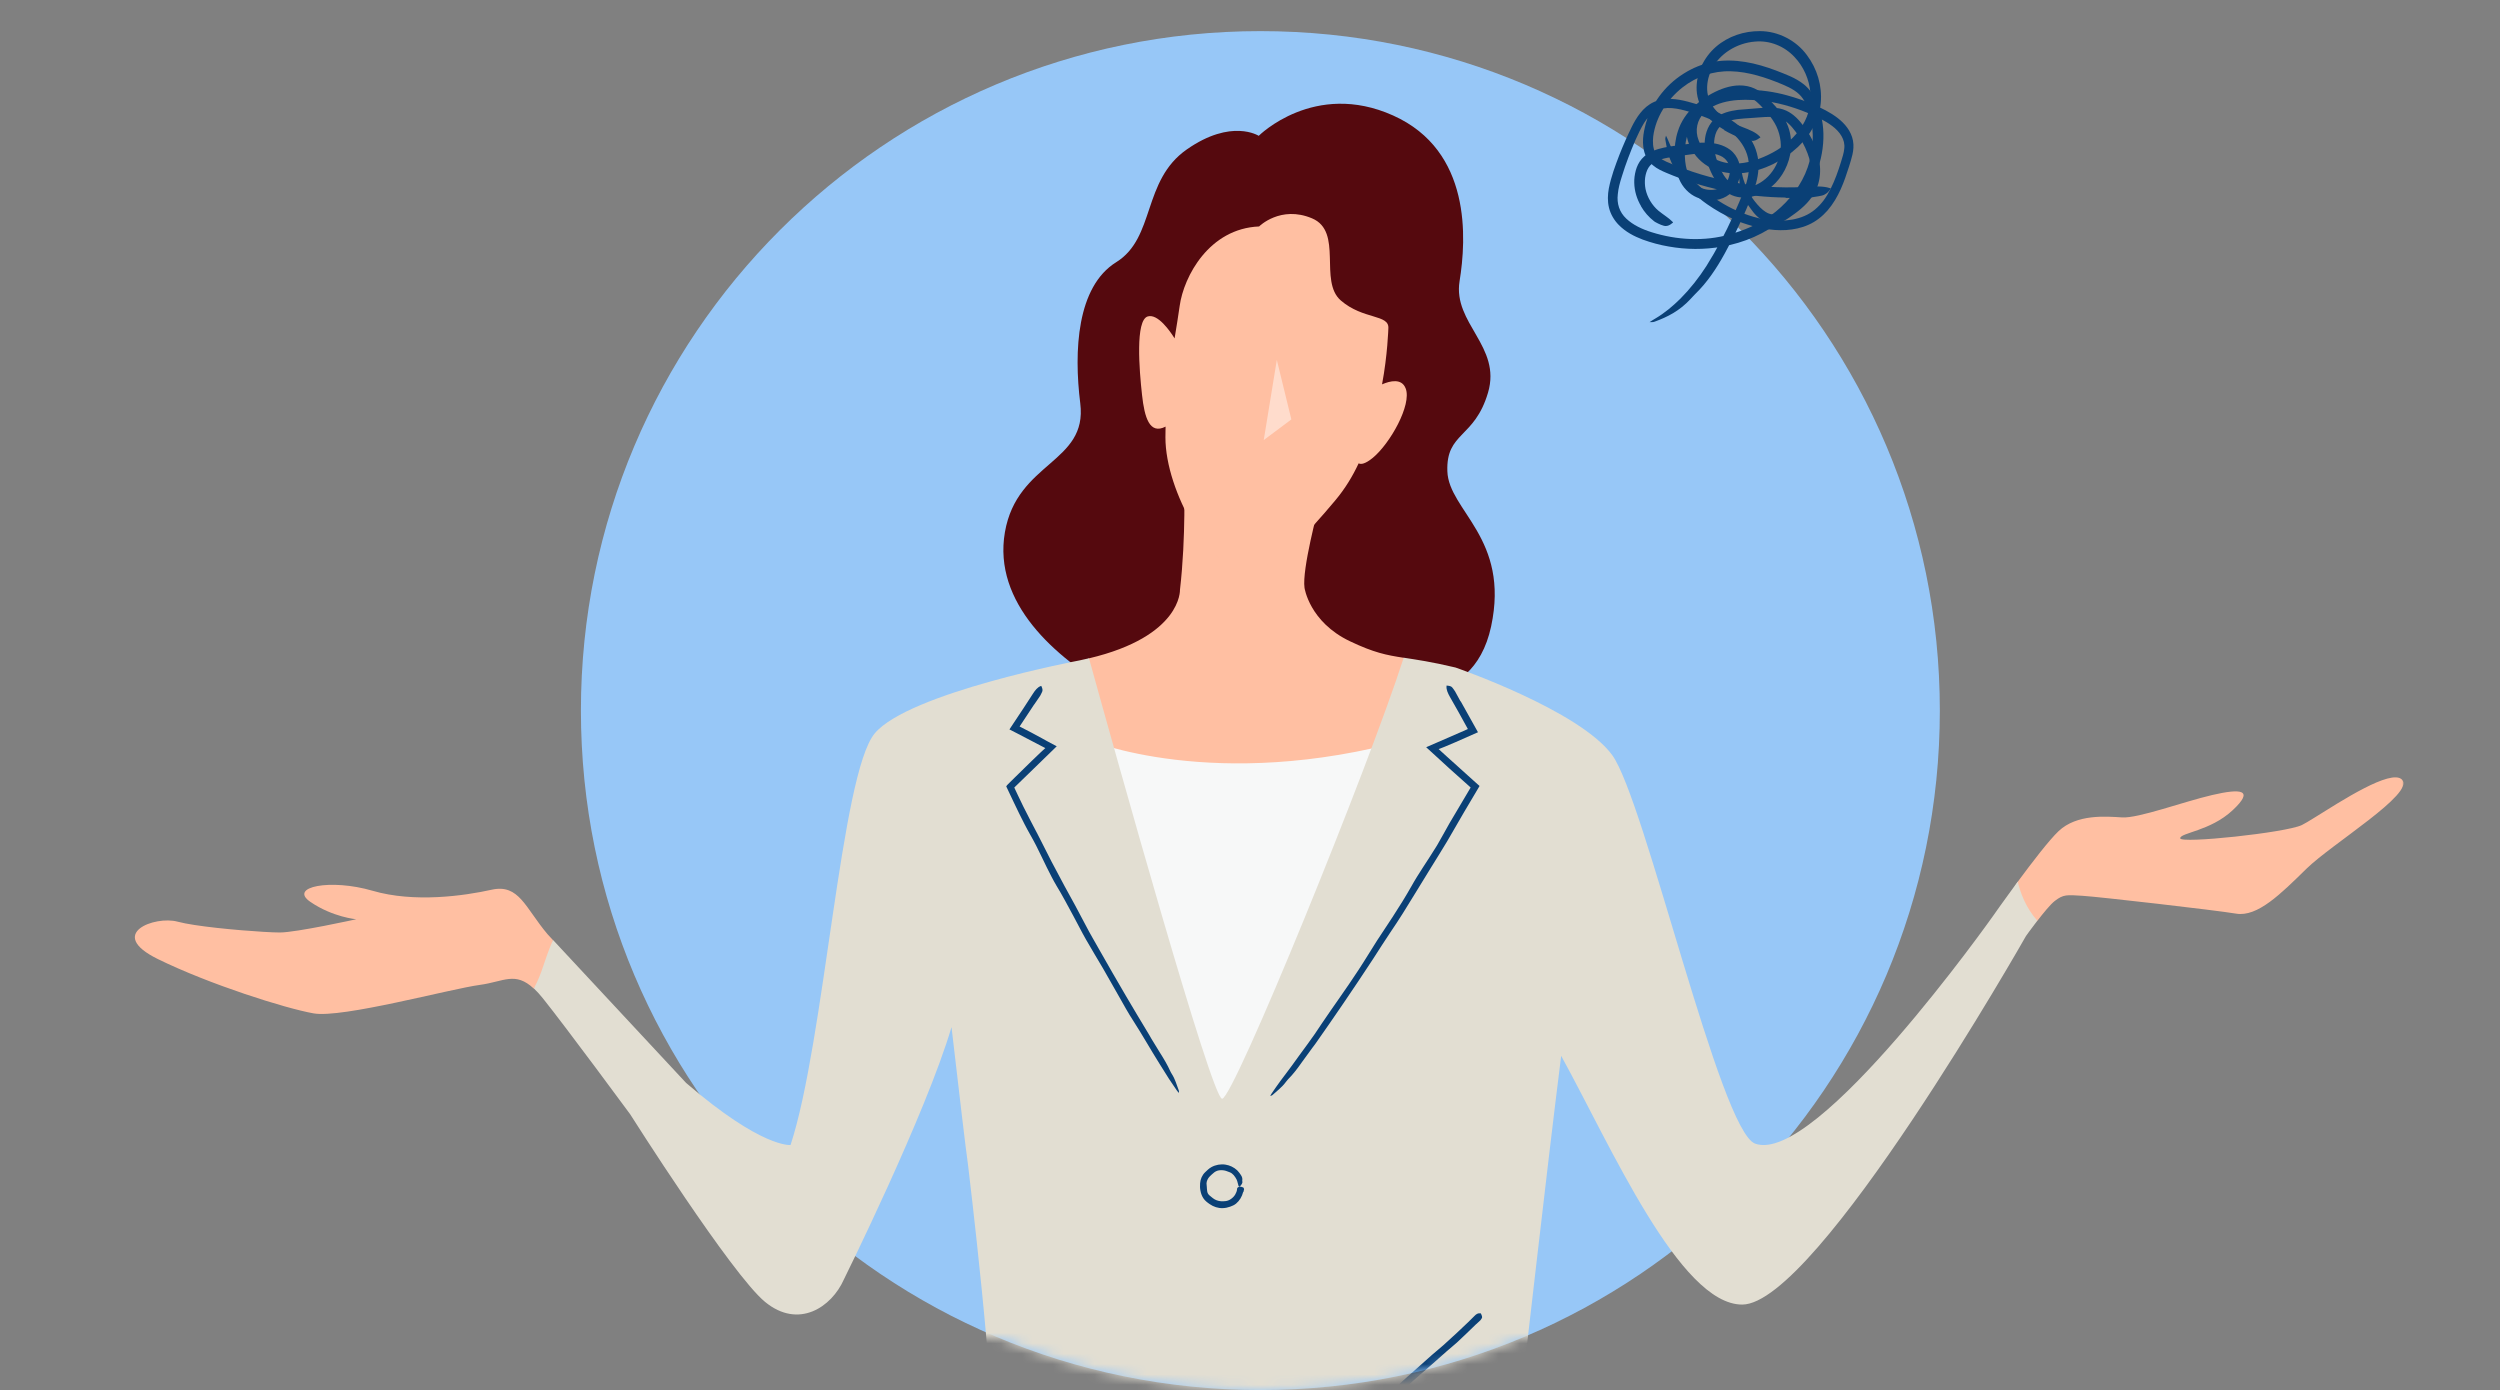 <svg width="241" height="134" viewBox="0 0 241 134" fill="none" xmlns="http://www.w3.org/2000/svg">
<rect x="0" y="0" width="241" height="134" fill="#808080" stroke="none"/>
<g clip-path="url(#clip0_320_614)">
<path d="M121.5 134C157.675 134 187 104.675 187 68.5C187 32.325 157.675 3 121.5 3C85.325 3 56 32.325 56 68.5C56 104.675 85.325 134 121.5 134Z" fill="#97C7F7"/>
<mask id="mask0_320_614" style="mask-type:luminance" maskUnits="userSpaceOnUse" x="11" y="0" width="221" height="134">
<path d="M121.5 134C157.675 134 187 104.675 187 68.5C187 32.325 157.675 3 121.5 3C85.325 3 56 32.325 56 68.5C56 104.675 85.325 134 121.5 134Z" fill="white"/>
<rect x="11" width="221" height="129" fill="white"/>
</mask>
<g mask="url(#mask0_320_614)">
<path d="M133.243 66.648C133.243 66.648 141.908 68.906 143.743 60.394C145.571 51.882 139.652 49.232 139.526 45.432C139.393 41.632 142.146 42.291 143.449 37.838C144.759 33.386 140.044 31.164 140.703 27.104C141.361 23.044 141.88 14.533 134.293 11.132C126.707 7.725 121.341 13.095 121.341 13.095C121.341 13.095 118.722 11.392 114.407 14.406C110.092 17.421 111.395 22.918 107.605 25.274C103.808 27.63 103.507 33.821 104.138 38.89C104.859 44.654 98.057 44.485 96.874 51.3C95.697 58.108 101.714 63.381 107.206 66.522C112.697 69.663 133.243 66.655 133.243 66.655V66.648Z" fill="#55090E"/>
<path d="M102.632 78.436C106.218 91.049 128.052 88.847 128.732 88.847C129.853 88.847 142.076 67.14 135.317 63.41C133.635 63.151 132.452 62.919 130.14 61.819C126.217 59.954 125.755 56.665 125.755 56.665C125.496 54.898 127.093 48.974 127.093 48.974L114.141 46.352C114.141 46.352 114.351 51.673 113.749 56.862C113.749 56.862 113.945 61.342 104.971 63.466C101.154 66.453 100.86 72.202 102.625 78.428L102.632 78.436Z" fill="#FFBFA2"/>
<path d="M135.505 37.445C135.127 36.443 133.999 36.716 133.229 37.053C133.761 34.248 133.838 31.654 133.838 31.654C133.936 30.28 131.415 30.834 129.257 28.968C127.1 27.104 129.516 22.322 126.476 21.046C123.436 19.77 121.377 21.831 121.377 21.831C116.571 22.027 114.113 26.641 113.72 29.494C113.601 30.385 113.419 31.436 113.23 32.621C112.803 31.934 111.619 30.216 110.645 30.504C109.433 30.862 109.826 35.678 110.092 38.069C110.33 40.257 110.82 41.919 112.361 41.126C112.354 41.47 112.347 41.813 112.347 42.164C112.347 47.465 116.858 54.833 119.709 55.128C122.553 55.422 126.056 51.398 128.704 48.257C129.677 47.1 130.399 45.894 130.973 44.667C131.204 44.786 131.611 44.73 132.339 44.134C134.006 42.76 136.101 39.03 135.512 37.459L135.505 37.445Z" fill="#FFBFA2"/>
<g opacity="0.45">
<path d="M123.086 34.695L121.825 42.422L124.487 40.431L123.086 34.695Z" fill="white"/>
</g>
<path d="M135.801 71.269C117.063 76.472 104.86 71.305 104.86 71.305L104.993 163.16L133.51 161.849L135.801 71.269Z" fill="#F7F8F8"/>
<path d="M223.095 78.834C225.609 77.278 230.506 74.066 231.557 75.16C232.831 76.485 224.79 81.344 222.331 83.756C219.879 86.161 217.624 88.419 215.565 88.075C213.505 87.731 202.353 86.455 200.784 86.357C199.215 86.259 198.921 86.21 198.087 86.848C197.674 87.164 196.988 88.005 196.399 88.769C194.151 89.47 193.233 86.75 194.508 85.004C195.895 83.125 197.541 80.98 198.445 80.124C200.21 78.456 203.005 78.701 204.574 78.799C206.143 78.897 210.507 77.278 213.26 76.639C216.006 76.001 217.379 76.1 215.221 78.112C213.064 80.124 210.171 80.271 210.171 80.811C210.171 81.351 220.377 80.271 221.897 79.535C222.156 79.409 222.576 79.157 223.095 78.834Z" fill="#FFBFA2"/>
<path d="M25.383 89.829C22.91 89.682 18.799 89.303 17.11 88.847C14.953 88.259 10.211 89.99 15.212 92.451C20.214 94.905 27.478 97.198 30.224 97.689C32.969 98.18 43.372 95.333 46.279 94.94C48.562 94.632 49.662 93.622 51.455 95.298C52.247 94.646 53.115 93.321 53.305 90.621C52.975 90.264 52.786 90.061 52.786 90.061C50.629 87.508 50.04 85.181 47.392 85.77C44.745 86.359 39.932 87.046 35.911 85.868C31.891 84.69 27.765 85.475 29.929 86.948C32.087 88.42 34.343 88.616 34.343 88.616C34.343 88.616 28.556 89.892 26.98 89.892C26.637 89.892 26.07 89.871 25.376 89.829H25.383Z" fill="#FFBFA2"/>
<path d="M104.881 177.106C105.714 177.295 106.394 177.33 106.856 177.162C110.52 175.851 118.008 150.448 118.008 150.448C118.008 150.448 124.158 174.147 128.34 177.554C132.529 180.962 158.328 170.185 157.382 168.159C151.89 156.373 146.623 134.505 146.623 134.505C147.071 131.034 148.962 114.01 150.497 101.783C155.267 110.442 161.914 125.761 167.946 125.761C175.14 125.761 195.307 90.228 195.307 90.228C195.307 90.228 195.804 89.527 196.399 88.755C195.293 87.514 194.76 86.056 194.508 84.99C193.198 86.771 192.119 88.314 192.119 88.314C192.119 88.314 175.077 112.405 169.192 110.245C165.795 108.997 158.566 77.117 155.421 72.798C152.283 68.479 140.311 64.349 140.311 64.349C137.993 63.795 136.529 63.592 135.317 63.402C131.983 73.821 118.926 105.919 117.812 105.919C116.803 105.919 107.578 72.833 104.979 63.458C104.685 63.529 104.384 63.599 104.075 63.662C104.075 63.662 87.593 66.775 84.322 70.701C81.05 74.627 79.481 100.422 76.21 110.378C76.21 110.378 73.464 110.708 66.137 104.391C66.137 104.391 55.77 93.25 53.311 90.613C52.401 92.703 52.303 93.754 51.462 95.283C51.735 95.535 52.022 95.851 52.337 96.243C54.691 99.188 60.743 107.406 60.743 107.406C60.743 107.406 70.522 122.859 73.758 125.509C76.995 128.159 80.168 126 81.345 123.349C81.345 123.349 89.232 107.448 91.726 99.013C92.419 104.994 93.127 110.995 93.316 112.286C93.316 112.286 96.132 135.528 95.536 139.455C95.536 139.455 87.754 161.975 86.703 164.597C85.786 166.89 99.074 175.787 104.881 177.106Z" fill="#E2DED2"/>
<path d="M99.698 67.904L98.29 70.035L99.404 70.61C99.733 70.785 100.069 70.968 100.419 71.157L100.924 71.438C101.218 71.592 101.505 71.746 101.792 71.9L101.869 71.942C101.134 72.658 100.405 73.366 99.677 74.074L97.863 75.834C97.828 75.869 97.799 75.89 97.778 75.918L97.835 76.044L98.101 76.612L98.647 77.748C99.095 78.666 99.586 79.564 100.055 80.475C100.489 81.338 100.931 82.193 101.365 83.055C101.778 83.848 102.199 84.64 102.626 85.425C103.312 86.673 103.999 87.907 104.65 89.176C105.078 90.011 105.568 90.824 106.03 91.651C106.85 93.089 107.669 94.533 108.51 95.956C109.252 97.239 110.03 98.501 110.787 99.77C110.857 99.897 110.934 100.023 111.004 100.149C111.284 100.605 111.557 101.054 111.837 101.509C112.202 102.084 112.545 102.659 112.818 103.269C112.853 103.353 112.909 103.437 112.958 103.522C113.308 104.068 113.427 104.594 113.637 105.127C113.673 105.211 113.637 105.281 113.637 105.359C113.574 105.281 113.511 105.218 113.455 105.134C113.196 104.763 112.937 104.384 112.692 104.005C112.384 103.508 112.068 103.017 111.76 102.519C110.913 101.173 110.135 99.784 109.273 98.445C108.762 97.667 108.314 96.84 107.851 96.026C107.347 95.136 106.843 94.246 106.331 93.355C105.792 92.43 105.225 91.518 104.699 90.586C104.272 89.842 103.894 89.071 103.48 88.314C102.941 87.325 102.43 86.337 101.841 85.376C101.512 84.822 101.218 84.226 100.924 83.644C100.566 82.929 100.237 82.2 99.873 81.492C99.523 80.805 99.123 80.153 98.773 79.466C98.416 78.772 98.073 78.07 97.737 77.362L97.239 76.311L97.001 75.806C97.078 75.658 97.26 75.532 97.379 75.392L97.799 74.978L99.46 73.352C99.726 73.092 99.999 72.84 100.272 72.573L100.686 72.188L100.77 72.125L100.721 72.09C99.852 71.634 98.99 71.185 98.129 70.737L97.309 70.316L98.71 68.205C98.997 67.764 99.278 67.329 99.565 66.887C99.796 66.523 100.027 66.249 100.307 66.144C100.335 66.13 100.377 66.109 100.384 66.13C100.433 66.263 100.51 66.382 100.496 66.565C100.496 66.684 100.349 66.901 100.272 67.076C100.265 67.091 100.251 67.112 100.237 67.126L99.691 67.925L99.698 67.904Z" fill="#0A4076"/>
<path d="M140.81 67.601L142.477 70.588L140.32 71.541C139.976 71.689 139.626 71.829 139.276 71.983L138.8 72.172L138.687 72.207L138.708 72.229C138.652 72.186 139.15 72.635 139.465 72.923L140.509 73.862L141.496 74.753L141.994 75.201L142.253 75.433L142.456 75.615L142.561 75.706C142.561 75.706 142.659 75.762 142.61 75.804C142.12 76.632 141.636 77.452 141.146 78.272C140.607 79.198 140.06 80.151 139.521 81.077C139.003 81.953 138.449 82.816 137.917 83.685C137.427 84.491 136.929 85.291 136.432 86.104C135.654 87.387 134.863 88.663 134.015 89.904C133.455 90.725 132.929 91.58 132.383 92.414C131.416 93.873 130.457 95.338 129.462 96.782C128.586 98.079 127.683 99.362 126.786 100.646C126.695 100.765 126.597 100.891 126.506 101.017C126.177 101.473 125.848 101.929 125.511 102.384C125.098 102.973 124.671 103.548 124.173 104.039C124.103 104.109 124.04 104.193 123.977 104.277C123.571 104.831 123.109 105.154 122.667 105.561C122.597 105.624 122.52 105.624 122.45 105.652C122.499 105.561 122.541 105.469 122.604 105.385C122.877 104.993 123.144 104.593 123.431 104.207C123.795 103.71 124.18 103.226 124.538 102.728C125.504 101.361 126.541 100.05 127.445 98.633C127.984 97.813 128.572 97.014 129.126 96.2C129.742 95.317 130.359 94.427 130.947 93.522C131.571 92.582 132.145 91.608 132.754 90.661C133.252 89.904 133.749 89.154 134.246 88.397C134.891 87.408 135.514 86.406 136.096 85.375C136.425 84.779 136.803 84.197 137.174 83.615C137.63 82.907 138.099 82.206 138.533 81.491C138.947 80.796 139.318 80.074 139.724 79.373C140.144 78.658 140.558 77.957 140.978 77.256L141.601 76.204L141.77 75.916L141.594 75.755L139.766 74.122C139.017 73.434 138.239 72.726 137.483 72.032L137.728 71.927C138.849 71.436 139.962 70.953 141.076 70.469L141.503 70.279L140.607 68.653C140.334 68.176 140.067 67.699 139.787 67.208C139.563 66.816 139.416 66.465 139.444 66.164C139.444 66.129 139.444 66.08 139.465 66.087C139.612 66.115 139.752 66.101 139.913 66.199C140.018 66.262 140.158 66.5 140.278 66.662C140.292 66.676 140.299 66.697 140.306 66.718L140.796 67.615L140.81 67.601Z" fill="#0A4076"/>
<path d="M119.837 114.92C119.732 115.348 119.494 115.748 119.157 116.028C118.989 116.168 118.786 116.253 118.59 116.323C118.359 116.407 118.121 116.456 117.882 116.463C117.427 116.484 116.979 116.33 116.615 116.077C116.39 115.923 116.166 115.755 116.012 115.523C115.865 115.306 115.774 115.054 115.725 114.794C115.676 114.556 115.669 114.31 115.69 114.065C115.718 113.672 115.886 113.28 116.173 113.006C116.362 112.824 116.544 112.642 116.783 112.509C117.189 112.284 117.672 112.2 118.135 112.27C118.548 112.333 118.947 112.523 119.255 112.81C119.29 112.838 119.311 112.873 119.339 112.901C119.444 113.013 119.529 113.133 119.613 113.259C119.725 113.413 119.795 113.609 119.753 113.806C119.753 113.834 119.753 113.862 119.76 113.883C119.809 114.058 119.655 114.219 119.55 114.346C119.536 114.367 119.473 114.374 119.437 114.388C119.423 114.367 119.402 114.346 119.395 114.324C119.374 114.226 119.339 114.135 119.318 114.044C119.283 113.925 119.262 113.806 119.206 113.7C119.052 113.413 118.849 113.112 118.527 112.999C118.345 112.936 118.17 112.852 117.98 112.824C117.77 112.796 117.553 112.796 117.35 112.859C117.14 112.929 116.965 113.076 116.811 113.224C116.692 113.336 116.558 113.455 116.467 113.602C116.348 113.792 116.278 114.016 116.32 114.24C116.348 114.367 116.327 114.486 116.348 114.612C116.362 114.759 116.369 114.92 116.446 115.061C116.523 115.194 116.65 115.285 116.755 115.369C116.867 115.46 116.972 115.551 117.098 115.622C117.35 115.762 117.637 115.818 117.924 115.804C118.086 115.797 118.254 115.783 118.408 115.72C118.597 115.65 118.765 115.523 118.905 115.376C119.031 115.243 119.129 115.082 119.192 114.906C119.227 114.808 119.255 114.71 119.255 114.605C119.262 114.521 119.297 114.458 119.472 114.402C119.487 114.402 119.515 114.388 119.529 114.388C119.634 114.409 119.76 114.423 119.844 114.472C119.9 114.5 119.907 114.577 119.928 114.633V114.647C119.907 114.738 119.893 114.829 119.865 114.913H119.858L119.837 114.92Z" fill="#0A4076"/>
<path d="M142.322 127.628C141.698 128.231 141.082 128.834 140.444 129.423C140.129 129.71 139.793 129.97 139.471 130.257C139.092 130.594 138.735 130.916 138.364 131.239C137.656 131.856 136.949 132.473 136.249 133.09C135.842 133.461 135.401 133.868 134.988 134.246C134.581 134.597 134.154 134.927 133.727 135.263C133.327 135.572 132.942 135.887 132.508 136.168C132.347 136.273 132.186 136.385 132.032 136.49C131.87 136.616 131.828 136.658 131.842 136.665C131.842 136.693 131.842 136.7 131.891 136.721C131.969 136.764 132.186 136.806 132.354 136.841C132.83 136.918 133.349 136.883 133.86 136.855C134.756 136.792 135.653 136.658 136.536 136.476C137.327 136.315 138.119 136.118 138.896 135.887C138.966 135.873 139.057 135.852 139.127 135.831C139.408 135.747 139.688 135.677 139.961 135.579C140.311 135.452 140.662 135.34 141.033 135.312C141.082 135.312 141.138 135.291 141.187 135.27C141.523 135.144 141.845 135.207 142.175 135.193C142.224 135.193 142.273 135.242 142.322 135.263C142.28 135.298 142.238 135.333 142.189 135.354C141.957 135.466 141.733 135.579 141.495 135.67C141.194 135.789 140.879 135.88 140.571 135.999C139.737 136.308 138.868 136.49 138.021 136.764C137.523 136.925 137.005 137.009 136.487 137.1C135.926 137.205 135.352 137.275 134.784 137.352C134.189 137.43 133.594 137.521 132.977 137.528C132.732 137.528 132.487 137.507 132.235 137.472C131.983 137.423 131.744 137.409 131.408 137.191C131.205 137.058 131.072 136.806 131.163 136.567C131.212 136.462 131.268 136.336 131.352 136.259L131.471 136.133L131.576 136.048C131.863 135.838 132.109 135.677 132.34 135.487C132.606 135.263 132.9 135.06 133.187 134.849C133.538 134.583 133.909 134.352 134.238 134.057C134.56 133.784 134.848 133.468 135.156 133.181C135.492 132.886 135.8 132.613 136.122 132.325C136.76 131.757 137.397 131.19 138.042 130.615C138.385 130.32 138.784 129.984 139.135 129.682C139.562 129.289 139.982 128.911 140.402 128.525C140.781 128.168 141.159 127.817 141.53 127.459C141.74 127.256 141.95 127.053 142.147 126.849C142.308 126.681 142.483 126.569 142.7 126.604C142.721 126.604 142.756 126.604 142.763 126.625C142.805 126.737 142.875 126.856 142.875 126.983C142.875 127.067 142.777 127.172 142.721 127.263C142.721 127.27 142.707 127.277 142.7 127.284L142.308 127.649L142.322 127.628Z" fill="#0A4076"/>
</g>
<path d="M172.156 19.044C168.442 19.001 164.74 18.291 161.281 16.926C160.857 16.752 160.445 16.596 159.996 16.366C159.559 16.141 159.078 15.786 158.785 15.288C158.491 14.796 158.397 14.247 158.385 13.749C158.373 13.244 158.447 12.758 158.56 12.297C158.797 11.219 159.284 10.21 159.927 9.325C160.564 8.441 161.375 7.681 162.299 7.101C163.173 6.547 164.147 6.142 165.177 5.961C166.207 5.774 167.249 5.812 168.254 5.974C169.259 6.136 170.233 6.435 171.169 6.784C172.087 7.151 173.055 7.463 173.91 8.148C174.959 9.014 175.421 10.304 175.633 11.512C175.87 12.746 175.808 14.023 175.533 15.238C175.002 17.537 173.666 19.611 171.869 21.125C170.189 22.533 168.117 23.406 165.988 23.779C164.29 24.078 162.549 24.066 160.851 23.761C160.002 23.617 159.178 23.393 158.354 23.094C157.536 22.783 156.718 22.365 156.05 21.686C155.613 21.244 155.264 20.664 155.108 20.029C154.952 19.4 154.983 18.758 155.089 18.172C155.32 16.995 155.713 15.973 156.113 14.92C156.475 14.004 156.868 13.107 157.305 12.223C157.53 11.774 157.786 11.319 158.129 10.889C158.466 10.466 158.909 10.067 159.459 9.824C160.002 9.575 160.595 9.512 161.132 9.537C161.681 9.562 162.193 9.668 162.68 9.793C163.647 10.048 164.596 10.366 165.52 10.796C166.344 11.182 167.137 11.668 167.836 12.31C168.523 12.958 169.116 13.793 169.359 14.764C169.634 15.73 169.528 16.746 169.29 17.637C169.047 18.546 168.685 19.343 168.354 20.147C168.223 20.465 168.073 20.776 167.93 21.088C167.412 22.234 166.85 23.362 166.244 24.471C165.464 25.891 164.559 27.243 163.423 28.34C163.267 28.489 163.11 28.683 162.948 28.845C161.881 29.991 160.726 30.564 159.496 31.013C159.303 31.081 159.172 31.044 159.015 31.056C159.203 30.938 159.378 30.813 159.571 30.707C160.464 30.184 161.263 29.511 161.999 28.782C162.936 27.835 163.778 26.77 164.503 25.636C165.476 24.085 166.338 22.459 167.093 20.776C167.474 19.942 167.842 19.082 168.161 18.228C168.466 17.381 168.672 16.49 168.573 15.63C168.473 14.627 167.942 13.724 167.199 13.008C166.444 12.303 165.508 11.761 164.521 11.357C163.984 11.132 163.429 10.939 162.861 10.777C162.293 10.609 161.731 10.466 161.169 10.422C160.614 10.378 160.064 10.453 159.602 10.715C159.14 10.97 158.772 11.394 158.472 11.88C157.867 12.908 157.392 14.091 156.955 15.232C156.737 15.811 156.537 16.39 156.356 16.982C156.169 17.568 156.007 18.147 155.957 18.714C155.844 19.624 156.113 20.459 156.774 21.076C157.424 21.692 158.31 22.104 159.228 22.39C161.65 23.15 164.309 23.293 166.731 22.602C168.117 22.216 169.496 21.636 170.67 20.795C172.1 19.767 173.304 18.372 174.022 16.746C174.709 15.176 174.909 13.431 174.634 11.793C174.497 10.958 174.241 10.142 173.798 9.512C173.373 8.883 172.686 8.497 171.869 8.154C170.239 7.469 168.548 6.914 166.856 6.871C165.17 6.815 163.523 7.382 162.193 8.428C160.726 9.587 159.609 11.282 159.371 13.151C159.309 13.693 159.34 14.235 159.54 14.659C159.733 15.082 160.133 15.356 160.651 15.593C161.725 16.06 162.855 16.478 163.991 16.82C166.051 17.443 168.186 17.83 170.339 17.992C171.544 18.079 172.755 18.091 173.96 18.017C174.946 17.96 175.764 17.929 176.351 18.122C176.413 18.141 176.513 18.166 176.494 18.197C176.313 18.39 176.213 18.596 175.851 18.777C175.62 18.901 175.009 18.957 174.559 19.038C174.515 19.044 174.465 19.038 174.422 19.044C173.654 19.082 172.886 19.101 172.118 19.082V19.069L172.156 19.044Z" fill="#0A4076"/>
<path d="M166.22 12.52C165.558 12.14 164.921 11.66 164.428 11.006C163.929 10.364 163.604 9.554 163.56 8.732C163.467 7.093 164.241 5.53 165.427 4.502C166.607 3.486 168.136 2.988 169.659 3C171.426 3 173.167 3.91 174.185 5.312C175.177 6.626 175.671 8.283 175.521 9.922C175.371 11.579 174.491 13.068 173.323 14.165C171.894 15.492 170.096 16.42 168.117 16.669C167.187 16.775 166.207 16.7 165.302 16.345C164.384 16.003 163.592 15.311 163.105 14.47C162.649 13.691 162.412 12.719 162.636 11.778C162.855 10.838 163.529 10.059 164.309 9.592C165.558 8.844 166.981 8.657 168.323 8.657C169.665 8.657 171.007 8.838 172.3 9.199C173.155 9.436 173.998 9.723 174.815 10.078C175.627 10.439 176.438 10.819 177.187 11.405C177.824 11.909 178.455 12.62 178.629 13.566C178.717 14.034 178.667 14.507 178.573 14.912C178.48 15.323 178.361 15.678 178.249 16.046C177.787 17.491 177.269 19.024 176.164 20.301C175.671 20.862 175.059 21.348 174.36 21.66C173.667 21.977 172.918 22.127 172.187 22.177C170.714 22.264 169.303 21.946 167.974 21.485C167.705 21.404 167.456 21.273 167.2 21.167C166.27 20.762 165.383 20.258 164.553 19.678C163.492 18.937 162.549 18.015 161.906 16.943C161.819 16.8 161.706 16.632 161.6 16.488C160.889 15.473 160.708 14.476 160.539 13.467C160.514 13.311 160.576 13.205 160.601 13.081C160.676 13.236 160.757 13.386 160.82 13.548C161.12 14.296 161.488 15.018 161.937 15.691C162.499 16.557 163.167 17.373 163.947 18.058C165.009 18.987 166.201 19.784 167.506 20.345C168.804 20.906 170.208 21.298 171.607 21.273C172.418 21.261 173.23 21.136 173.954 20.818C174.684 20.507 175.302 19.977 175.789 19.329C176.314 18.619 176.701 17.784 177.025 16.931C177.187 16.501 177.331 16.065 177.468 15.623C177.606 15.174 177.749 14.744 177.787 14.327C177.899 13.454 177.35 12.688 176.626 12.146C175.902 11.598 175.015 11.205 174.147 10.838C172.743 10.271 171.263 9.847 169.747 9.698C168.76 9.604 167.743 9.573 166.794 9.729C165.845 9.885 164.909 10.233 164.297 10.856C163.592 11.554 163.367 12.582 163.754 13.542C163.972 14.121 164.372 14.651 164.871 15.037C165.358 15.417 166.007 15.654 166.657 15.735C167.936 15.89 169.253 15.504 170.427 14.943C171.625 14.376 172.718 13.554 173.479 12.507C174.247 11.467 174.641 10.209 174.522 8.938C174.416 7.673 173.873 6.421 172.993 5.499C172.025 4.458 170.62 3.872 169.166 4.01C167.449 4.147 165.758 5.162 165.002 6.707C164.653 7.392 164.497 8.196 164.597 8.938C164.646 9.305 164.778 9.666 164.952 9.997C165.133 10.327 165.377 10.626 165.658 10.894C166.294 11.492 167.118 11.928 167.98 12.252C168.685 12.52 169.278 12.769 169.622 13.143C169.659 13.18 169.722 13.243 169.697 13.255C169.497 13.373 169.341 13.535 169.022 13.579C168.81 13.61 168.348 13.467 167.999 13.386C167.967 13.38 167.93 13.361 167.893 13.348C167.324 13.124 166.756 12.869 166.213 12.551V12.539L166.22 12.52Z" fill="#0A4076"/>
<path d="M158.191 19.86C157.798 19.194 157.56 18.428 157.542 17.63C157.529 17.231 157.585 16.833 157.685 16.446C157.791 16.066 157.966 15.655 158.272 15.312C158.884 14.627 159.702 14.384 160.401 14.229C161.112 14.079 161.787 14.017 162.486 13.911C163.16 13.817 163.847 13.724 164.583 13.755C165.307 13.786 166.113 13.936 166.787 14.44C167.168 14.727 167.473 15.157 167.617 15.599C167.773 16.048 167.792 16.527 167.717 16.976C167.642 17.431 167.473 17.867 167.193 18.241C166.918 18.621 166.518 18.92 166.1 19.094C165.282 19.431 164.371 19.368 163.597 19.038C162.81 18.714 162.186 18.023 161.874 17.275C161.543 16.521 161.443 15.73 161.431 14.957C161.418 14.185 161.499 13.4 161.749 12.646C162.036 11.724 162.611 10.883 163.31 10.241C164.021 9.593 164.802 9.082 165.682 8.696C166.506 8.347 167.455 8.11 168.435 8.304C168.915 8.397 169.39 8.621 169.771 8.908C170.151 9.194 170.464 9.512 170.763 9.824C171.325 10.409 171.862 11.063 172.23 11.855C172.605 12.652 172.723 13.549 172.642 14.409C172.505 15.774 171.849 17.094 170.776 17.998C170.233 18.446 169.596 18.789 168.897 18.951C168.204 19.119 167.374 19.082 166.699 18.689C165.807 18.185 165.289 17.35 164.92 16.546C164.558 15.73 164.321 14.845 164.327 13.917C164.327 13.113 164.546 12.197 165.22 11.531C165.545 11.207 165.963 10.976 166.362 10.845C166.768 10.708 167.161 10.646 167.536 10.59L169.771 10.409C170.145 10.372 170.507 10.353 170.919 10.378C171.325 10.397 171.768 10.472 172.193 10.665C172.942 11.014 173.441 11.593 173.853 12.135C174.278 12.69 174.64 13.294 174.914 13.942C175.464 15.213 175.713 16.783 175.108 18.209C174.996 18.49 174.833 18.739 174.671 18.982C174.053 19.867 173.223 20.465 172.43 21.013C172.168 21.188 171.856 21.387 171.456 21.493C171.05 21.605 170.582 21.555 170.226 21.406C169.502 21.094 169.084 20.577 168.734 20.072C168.641 19.929 168.522 19.773 168.416 19.63C167.698 18.614 167.642 17.587 167.673 16.608C167.673 16.453 167.767 16.365 167.817 16.253C167.854 16.415 167.892 16.59 167.929 16.733C168.073 17.487 168.372 18.203 168.772 18.851C169.028 19.269 169.334 19.655 169.677 19.998C170.014 20.334 170.42 20.621 170.826 20.664C171.356 20.745 171.918 20.284 172.48 19.898C173.029 19.499 173.541 19.057 173.922 18.521C174.303 17.991 174.515 17.362 174.565 16.714C174.602 16.06 174.49 15.393 174.246 14.777C173.972 14.048 173.591 13.356 173.117 12.721C172.648 12.085 172.105 11.506 171.4 11.356C170.62 11.182 169.677 11.325 168.803 11.375C167.923 11.437 166.98 11.456 166.281 11.83C165.919 12.017 165.644 12.328 165.47 12.69C165.307 13.057 165.232 13.481 165.239 13.911C165.251 14.771 165.513 15.649 165.907 16.428C166.219 17.044 166.643 17.599 167.193 17.886C167.736 18.172 168.422 18.147 169.059 17.91C170.744 17.312 171.843 15.393 171.65 13.649C171.6 13.151 171.469 12.671 171.256 12.21C171.038 11.749 170.732 11.313 170.382 10.902C169.945 10.403 169.477 9.867 168.99 9.55C168.51 9.232 167.91 9.126 167.292 9.213C166.106 9.394 164.958 10.154 164.034 10.958C163.572 11.375 163.185 11.855 162.923 12.378C162.661 12.914 162.504 13.512 162.448 14.135C162.342 15.375 162.492 16.733 163.21 17.555C163.884 18.359 165.314 18.577 166.094 17.929C166.525 17.599 166.781 16.976 166.756 16.384C166.737 15.78 166.418 15.281 165.85 15.02C165.176 14.708 164.284 14.733 163.416 14.826C162.529 14.951 161.624 15.057 160.757 15.207C159.989 15.356 159.258 15.611 158.921 16.154C158.747 16.422 158.64 16.783 158.59 17.138C158.547 17.493 158.559 17.861 158.628 18.222C158.796 19.026 159.252 19.786 159.876 20.315C160.401 20.739 160.869 21.007 161.2 21.349C161.237 21.387 161.3 21.443 161.275 21.462C161.094 21.586 160.938 21.767 160.601 21.786C160.37 21.811 159.889 21.586 159.558 21.399C159.527 21.381 159.489 21.356 159.458 21.331C158.94 20.932 158.509 20.434 158.191 19.879H158.197L158.191 19.86Z" fill="#0A4076"/>
</g>
<defs>
<clipPath id="clip0_320_614">
<rect width="241" height="134" fill="white"/>
</clipPath>
</defs>
</svg>

